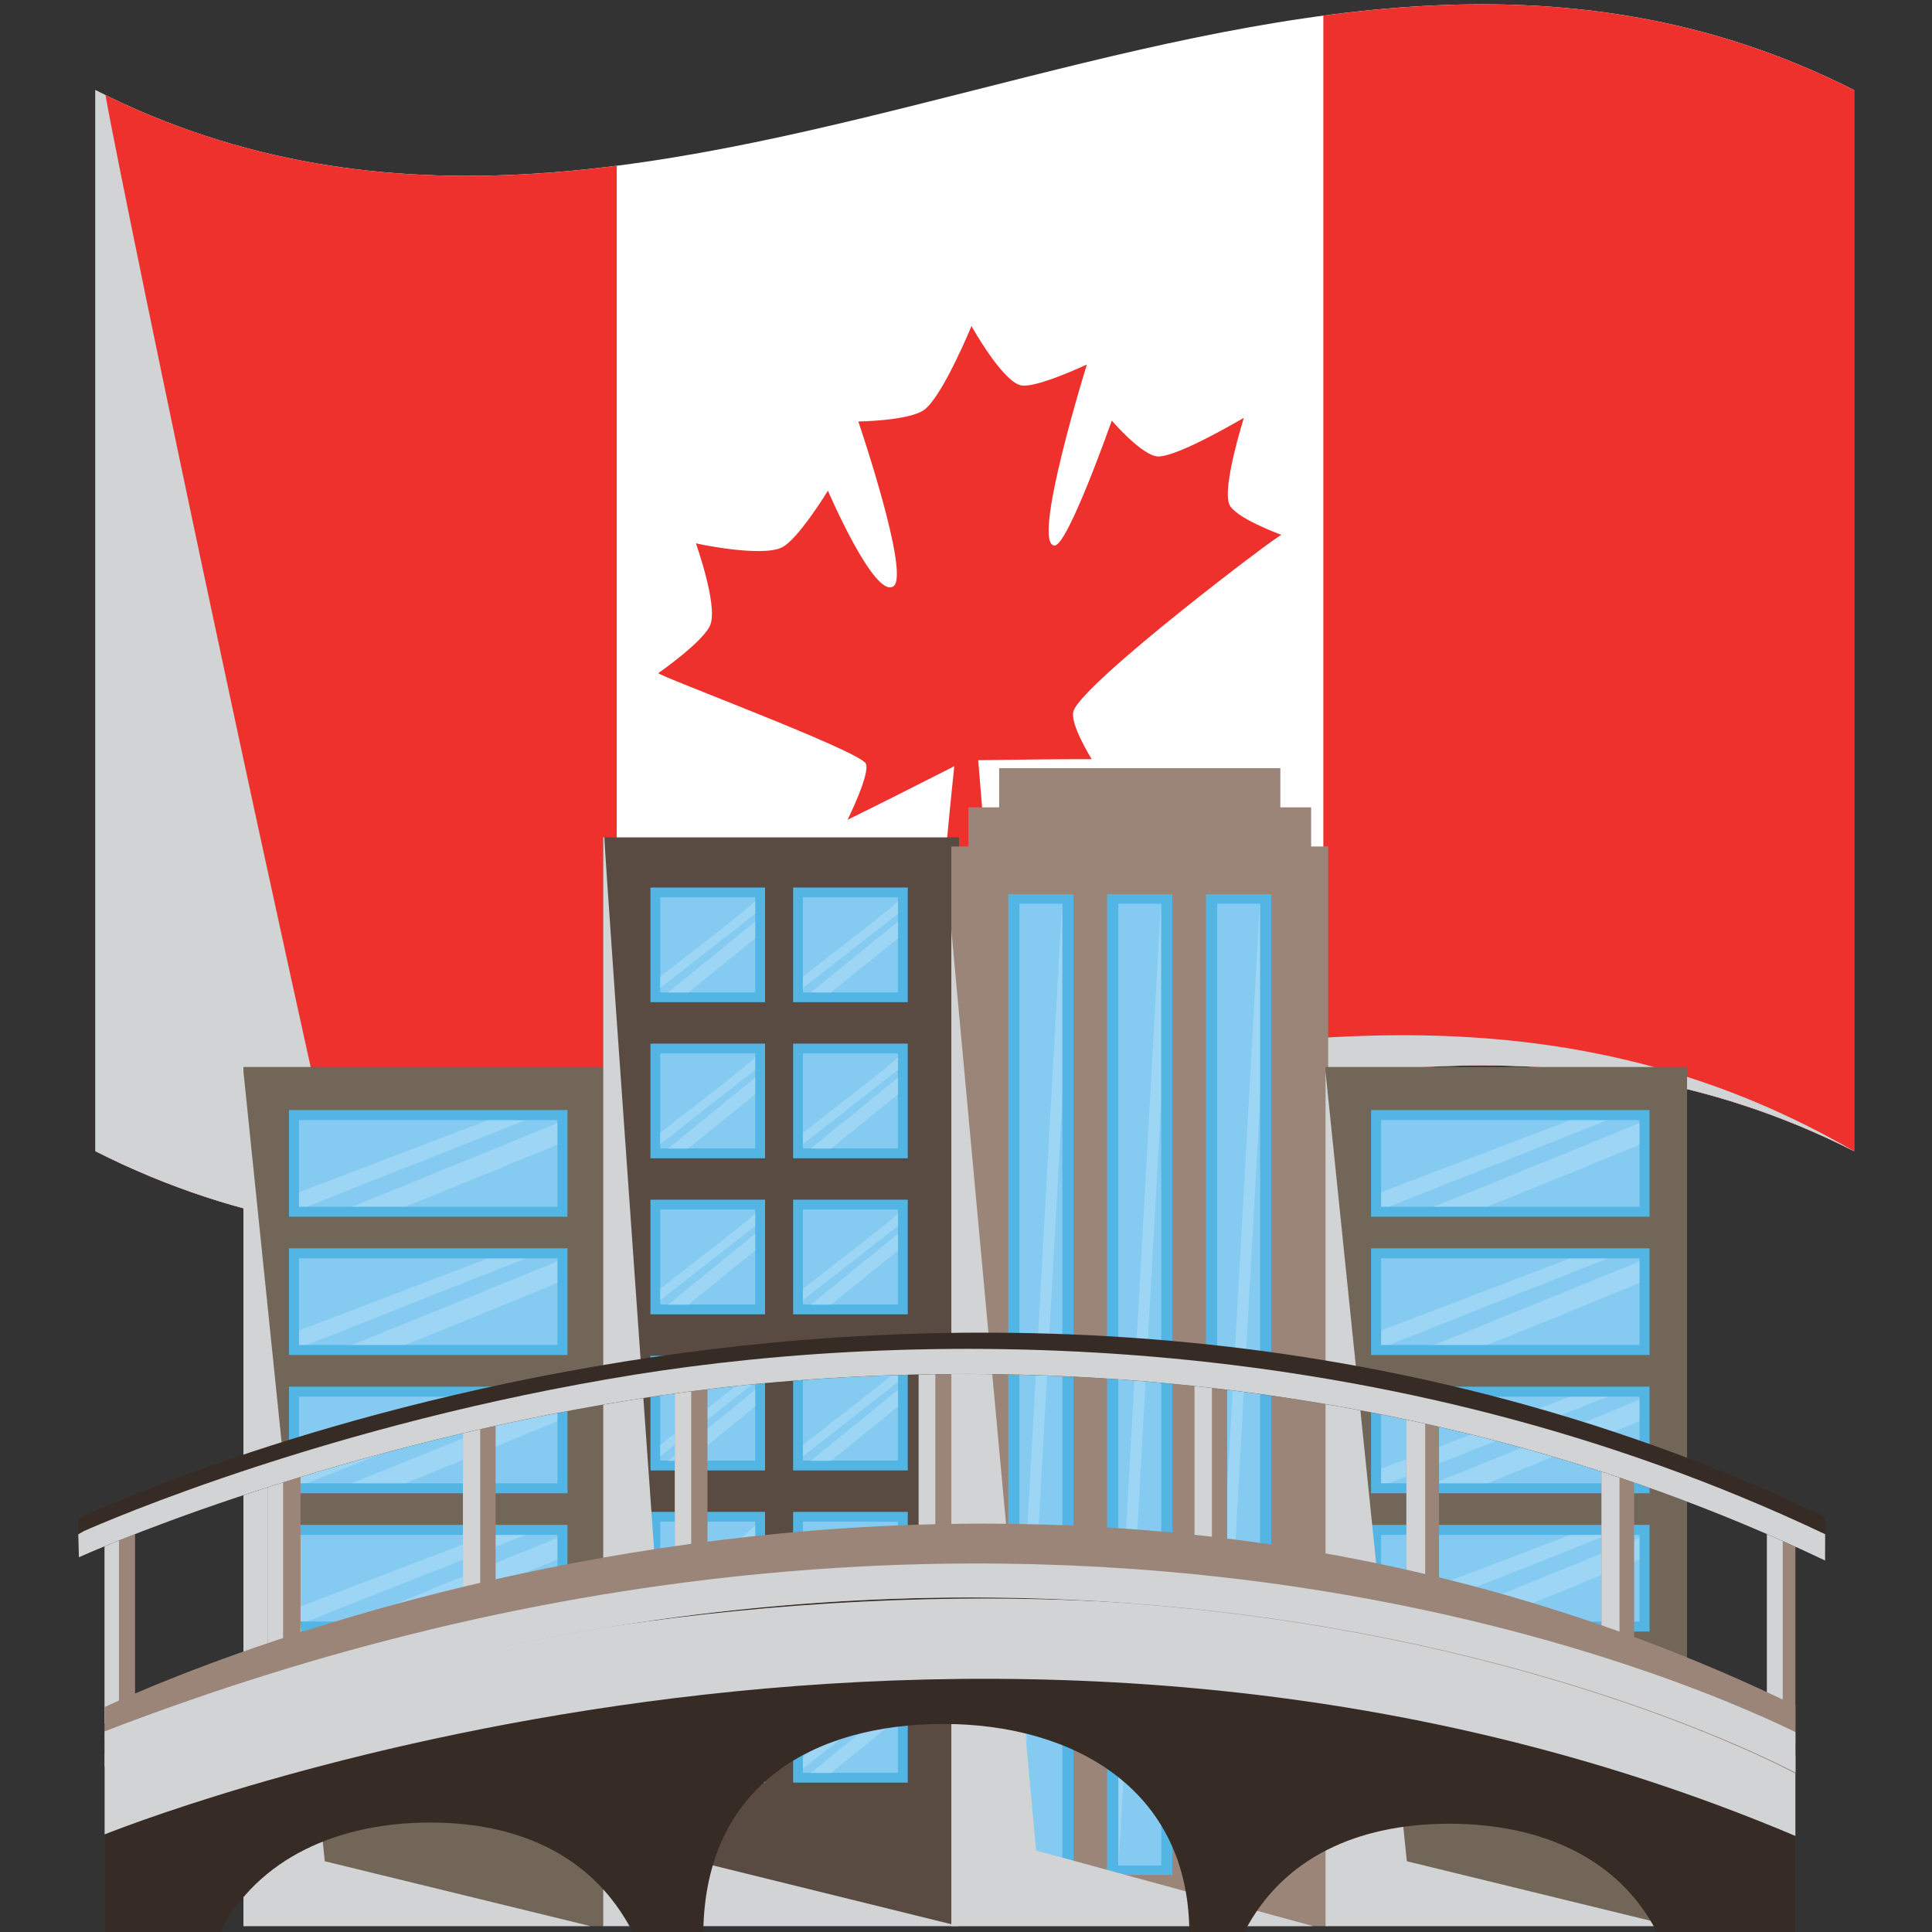 <svg xmlns="http://www.w3.org/2000/svg" viewBox="0 0 500 500"><rect x="0" y="0" width="500" height="500" fill="#333333" stroke="none"/><defs><style>      .st0, .st1 {        fill: #fff;      }      .st0, .st2 {        opacity: .2;      }      .st3 {        fill: #d1d3d4;        mix-blend-mode: multiply;      }      .st4 {        fill: #ee312c;      }      .st5 {        fill: #9b8579;      }      .st6 {        fill: #52b5e4;      }      .st7 {        fill: #85cbf1;      }      .st8 {        isolation: isolate;      }      .st9 {        fill: #726658;      }      .st10 {        fill: #594a42;      }      .st11 {        fill: #362b25;      }    </style></defs><g class="st8"><g id="Capa_1"><g><g><g><path class="st1" d="M479.84,297.93c-151.72-76.89-303.44,76.89-455.16,0V23.31c151.72,76.89,303.44-76.89,455.16,0v274.61Z"></path><path class="st4" d="M159.61,42.9c-44.97,5.73-89.95,3.21-134.92-19.59v274.61c44.97,22.79,89.95,25.32,134.92,19.59V42.9Z"></path><path class="st4" d="M342.48,4.05c0,91.54,0,183.08,0,274.61,45.79-6.13,91.57-3.94,137.36,19.27V23.31C434.06.11,388.27-2.09,342.48,4.05Z"></path></g><path class="st3" d="M83,287.9c0-.1-12.77-57.28-26.11-119.96C43.53,105.61,29.61,37.78,27.3,24.62c-.87-.43-1.74-.86-2.61-1.3v274.61c151.72,76.89,303.44-76.89,455.16,0-132.28-76.77-264.57,21.81-396.85-10.03Z"></path><path class="st4" d="M277.81,184.04c2.45-7.46,53.83-46.32,53.83-45.6,0-.05-12.05-4.35-13.51-7.93-1.85-4.59,3.79-22.38,3.79-22.37,0-.07-16.93,10.09-22.24,9.99-4.15-.16-11.95-9.29-11.95-9.28,0-.02-11.36,32.34-14.79,32.33-6.24-.06,8.35-46.88,8.35-46.85,0-.02-13.35,6.31-17.15,5.38-4.89-1.22-12.72-15.33-12.72-15.33,0,0-7.36,17.95-12.15,21.61-3.78,2.92-17.14,3.1-17.14,3.08,0,.02,13.56,39.77,9.07,42.68-4.93,3.23-16.93-24.74-16.93-24.76,0,0-7.8,12.75-11.94,14.69-5.32,2.6-22.24-1.01-22.24-1.08,0,0,5.63,15.71,3.79,20.98-1.47,4.23-13.52,12.66-13.52,12.61,0,.75,51.33,19.81,53.68,23.37,1.37,2.39-4.7,14.61-4.7,14.61,9.21-4.54,18.42-9.19,27.63-13.87-1.83,17.28-4.32,43.18-3.01,44.8,1.6,1.99,8.95,1.25,11.76-2.98.99-1.5-1.18-26.68-2.56-43.38,9.79-.14,19.58-.27,29.37-.27,0,0-5.8-9.3-4.7-12.41Z"></path></g><g><g><rect class="st9" x="63" y="276.14" width="93.57" height="222.34"></rect><g><rect class="st7" x="76.08" y="288.59" width="69.48" height="25.01"></rect><polygon class="st0" points="129.73 288.59 76.08 309.05 76.08 313.6 139.27 288.59 129.73 288.59"></polygon><path class="st0" d="M145.57,295.71v-5.59c-2.82,1.12-53.99,22.16-57.99,23.48h13.76c3.95-1.26,43.37-17.6,44.24-17.89Z"></path><path class="st6" d="M146.86,314.89h-72.07v-27.6h72.07v27.6ZM77.38,312.31h66.89v-22.43h-66.89v22.43Z"></path></g><g><rect class="st7" x="76.08" y="324.37" width="69.48" height="25.01"></rect><polygon class="st0" points="129.73 324.37 76.08 344.83 76.08 349.38 139.27 324.37 129.73 324.37"></polygon><path class="st0" d="M145.57,331.49v-5.59c-2.82,1.12-53.99,22.16-57.99,23.48h13.76c3.95-1.26,43.37-17.6,44.24-17.89Z"></path><path class="st6" d="M146.86,350.67h-72.07v-27.6h72.07v27.6ZM77.38,348.09h66.89v-22.43h-66.89v22.43Z"></path></g><g><rect class="st7" x="76.08" y="360.15" width="69.48" height="25.01"></rect><polygon class="st0" points="129.73 360.15 76.08 380.62 76.08 385.17 139.27 360.15 129.73 360.15"></polygon><path class="st0" d="M145.57,367.28v-5.59c-2.82,1.12-53.99,22.16-57.99,23.48h13.76c3.95-1.26,43.37-17.6,44.24-17.89Z"></path><path class="st6" d="M146.86,386.46h-72.07v-27.6h72.07v27.6ZM77.38,383.88h66.89v-22.43h-66.89v22.43Z"></path></g><g><rect class="st7" x="76.08" y="395.94" width="69.48" height="25.02"></rect><polygon class="st0" points="129.73 395.94 76.08 416.4 76.08 420.95 139.27 395.94 129.73 395.94"></polygon><path class="st0" d="M145.57,403.06v-5.59c-2.82,1.12-53.99,22.16-57.99,23.48h13.76c3.95-1.27,43.37-17.6,44.24-17.9Z"></path><path class="st6" d="M146.86,422.24h-72.07v-27.6h72.07v27.6ZM77.38,419.66h66.89v-22.43h-66.89v22.43Z"></path></g><g><rect class="st7" x="76.08" y="431.72" width="69.48" height="25.01"></rect><polygon class="st0" points="129.73 431.72 76.08 452.18 76.08 456.73 139.27 431.72 129.73 431.72"></polygon><path class="st0" d="M145.57,438.84v-5.59c-2.82,1.12-53.99,22.16-57.99,23.48h13.76c3.95-1.27,43.37-17.6,44.24-17.89Z"></path><path class="st6" d="M146.86,458.03h-72.07v-27.6h72.07v27.6ZM77.38,455.44h66.89v-22.43h-66.89v22.43Z"></path></g><polygon class="st3" points="84.05 481.69 63 277.3 63 498.48 152.83 498.48 84.05 481.69"></polygon></g><g><rect class="st10" x="156.11" y="216.71" width="92.1" height="281.77"></rect><g><g><g><rect class="st7" x="169.6" y="230.96" width="27.12" height="27.13"></rect><path class="st6" d="M198,259.36h-29.67v-29.67h29.67v29.67ZM170.87,256.82h24.58v-24.59h-24.58v24.59Z"></path></g><path class="st0" d="M170.82,252.83v2.91l24.69-19.31v-3.28c-.89,1.42-22.68,17.96-24.69,19.69Z"></path><polygon class="st0" points="172.82 256.92 178.04 256.92 195.5 242.8 195.5 238.46 172.82 256.92"></polygon></g><g><g><rect class="st7" x="206.53" y="230.96" width="27.13" height="27.13"></rect><path class="st6" d="M234.93,259.36h-29.67v-29.67h29.67v29.67ZM207.8,256.82h24.58v-24.59h-24.58v24.59Z"></path></g><path class="st0" d="M207.75,252.83v2.91l24.69-19.31v-3.28c-.89,1.42-22.68,17.96-24.69,19.69Z"></path><polygon class="st0" points="209.76 256.92 214.96 256.92 232.44 242.8 232.44 238.46 209.76 256.92"></polygon></g></g><g><g><g><rect class="st7" x="169.6" y="271.35" width="27.12" height="27.13"></rect><path class="st6" d="M198,299.76h-29.67v-29.67h29.67v29.67ZM170.87,297.21h24.58v-24.59h-24.58v24.59Z"></path></g><path class="st0" d="M170.82,293.23v2.91l24.69-19.31v-3.29c-.89,1.42-22.68,17.97-24.69,19.69Z"></path><polygon class="st0" points="172.82 297.31 178.04 297.31 195.5 283.19 195.5 278.86 172.82 297.31"></polygon></g><g><g><rect class="st7" x="206.53" y="271.35" width="27.13" height="27.13"></rect><path class="st6" d="M234.93,299.76h-29.67v-29.67h29.67v29.67ZM207.8,297.21h24.58v-24.59h-24.58v24.59Z"></path></g><path class="st0" d="M207.75,293.23v2.91l24.69-19.31v-3.29c-.89,1.42-22.68,17.97-24.69,19.69Z"></path><polygon class="st0" points="209.76 297.31 214.96 297.31 232.44 283.19 232.44 278.86 209.76 297.31"></polygon></g></g><g><g><g><rect class="st7" x="169.6" y="311.75" width="27.12" height="27.13"></rect><path class="st6" d="M198,340.15h-29.67v-29.67h29.67v29.67ZM170.87,337.61h24.58v-24.58h-24.58v24.58Z"></path></g><path class="st0" d="M170.82,333.62v2.91l24.69-19.31v-3.29c-.89,1.42-22.68,17.97-24.69,19.69Z"></path><polygon class="st0" points="172.82 337.71 178.04 337.71 195.5 323.59 195.5 319.26 172.82 337.71"></polygon></g><g><g><rect class="st7" x="206.53" y="311.75" width="27.13" height="27.13"></rect><path class="st6" d="M234.93,340.15h-29.67v-29.67h29.67v29.67ZM207.8,337.61h24.58v-24.58h-24.58v24.58Z"></path></g><path class="st0" d="M207.75,333.62v2.91l24.69-19.31v-3.29c-.89,1.42-22.68,17.97-24.69,19.69Z"></path><polygon class="st0" points="209.76 337.71 214.96 337.71 232.44 323.59 232.44 319.26 209.76 337.71"></polygon></g></g><g><g><g><rect class="st7" x="169.6" y="352.15" width="27.12" height="27.13"></rect><path class="st6" d="M198,380.55h-29.67v-29.67h29.67v29.67ZM170.87,378h24.58v-24.58h-24.58v24.58Z"></path></g><path class="st0" d="M170.82,374.02v2.91l24.69-19.31v-3.29c-.89,1.42-22.68,17.97-24.69,19.69Z"></path><polygon class="st0" points="172.82 378.1 178.04 378.1 195.5 363.98 195.5 359.65 172.82 378.1"></polygon></g><g><g><rect class="st7" x="206.53" y="352.15" width="27.13" height="27.13"></rect><path class="st6" d="M234.93,380.55h-29.67v-29.67h29.67v29.67ZM207.8,378h24.58v-24.58h-24.58v24.58Z"></path></g><path class="st0" d="M207.75,374.02v2.91l24.69-19.31v-3.29c-.89,1.42-22.68,17.97-24.69,19.69Z"></path><polygon class="st0" points="209.76 378.1 214.96 378.1 232.44 363.98 232.44 359.65 209.76 378.1"></polygon></g></g><g><g><g><rect class="st7" x="169.6" y="392.54" width="27.12" height="27.13"></rect><path class="st6" d="M198,420.94h-29.67v-29.67h29.67v29.67ZM170.87,418.4h24.58v-24.59h-24.58v24.59Z"></path></g><path class="st0" d="M170.82,414.42v2.91l24.69-19.31v-3.29c-.89,1.42-22.68,17.96-24.69,19.69Z"></path><polygon class="st0" points="172.82 418.5 178.04 418.5 195.5 404.38 195.5 400.05 172.82 418.5"></polygon></g><g><g><rect class="st7" x="206.53" y="392.54" width="27.13" height="27.13"></rect><path class="st6" d="M234.93,420.94h-29.67v-29.67h29.67v29.67ZM207.8,418.4h24.58v-24.59h-24.58v24.59Z"></path></g><path class="st0" d="M207.75,414.42v2.91l24.69-19.31v-3.29c-.89,1.42-22.68,17.96-24.69,19.69Z"></path><polygon class="st0" points="209.76 418.5 214.96 418.5 232.44 404.38 232.44 400.05 209.76 418.5"></polygon></g></g><g><g><g><rect class="st7" x="169.6" y="432.94" width="27.12" height="27.13"></rect><path class="st6" d="M198,461.34h-29.67v-29.67h29.67v29.67ZM170.87,458.8h24.58v-24.59h-24.58v24.59Z"></path></g><path class="st0" d="M170.82,454.81v2.91l24.69-19.31v-3.28c-.89,1.42-22.68,17.96-24.69,19.69Z"></path><polygon class="st0" points="172.82 458.89 178.04 458.89 195.5 444.78 195.5 440.44 172.82 458.89"></polygon></g><g><g><rect class="st7" x="206.53" y="432.94" width="27.13" height="27.13"></rect><path class="st6" d="M234.93,461.34h-29.67v-29.67h29.67v29.67ZM207.8,458.8h24.58v-24.59h-24.58v24.59Z"></path></g><path class="st0" d="M207.75,454.81v2.91l24.69-19.31v-3.28c-.89,1.42-22.68,17.96-24.69,19.69Z"></path><polygon class="st0" points="209.76 458.89 214.96 458.89 232.44 444.78 232.44 440.44 209.76 458.89"></polygon></g></g><path class="st3" d="M174.93,480.4s-18.82-263.69-18.51-263.69h-.31v281.77h92.1l-73.28-18.08Z"></path></g><g><g><polygon class="st5" points="339.32 219.07 339.32 208.94 331.35 208.94 331.35 198.8 258.58 198.8 258.58 208.94 250.62 208.94 250.62 219.07 246.21 219.07 246.21 498.48 343.73 498.48 343.73 219.07 339.32 219.07"></polygon><g><g><rect class="st7" x="262.39" y="232.65" width="14" height="251.37"></rect><g class="st2"><polygon class="st1" points="263.83 484.07 260.94 483.96 274.94 232.59 277.83 232.71 263.83 484.07"></polygon></g><path class="st6" d="M277.83,485.24h-16.89v-253.82h16.89v253.82ZM263.83,482.79h11.1v-248.91h-11.1v248.91Z"></path></g><g><rect class="st7" x="287.97" y="232.65" width="14" height="251.37"></rect><g class="st2"><polygon class="st1" points="289.42 484.07 286.52 483.96 300.52 232.59 303.42 232.71 289.42 484.07"></polygon></g><path class="st6" d="M303.42,485.24h-16.89v-253.82h16.89v253.82ZM289.42,482.79h11.1v-248.91h-11.1v248.91Z"></path></g><g><rect class="st7" x="313.56" y="232.65" width="14" height="251.37"></rect><g class="st2"><polygon class="st1" points="315 484.07 312.11 483.96 326.11 232.59 329 232.71 315 484.07"></polygon></g><path class="st6" d="M329,485.24h-16.89v-253.82h16.89v253.82ZM315.01,482.79h11.1v-248.91h-11.1v248.91Z"></path></g></g></g><polygon class="st3" points="268.15 478.91 246.21 240.77 246.21 498.48 339.84 498.48 268.15 478.91"></polygon></g><g><rect class="st9" x="343.04" y="276.14" width="93.57" height="222.34"></rect><g><rect class="st7" x="356.12" y="288.59" width="69.48" height="25.01"></rect><polygon class="st0" points="409.77 288.59 356.12 309.05 356.12 313.6 419.31 288.59 409.77 288.59"></polygon><path class="st0" d="M425.61,295.71v-5.59c-2.82,1.12-53.99,22.16-57.99,23.48h13.75c3.95-1.26,43.37-17.6,44.24-17.89Z"></path><path class="st6" d="M426.9,314.89h-72.07v-27.6h72.07v27.6ZM357.42,312.31h66.89v-22.43h-66.89v22.43Z"></path></g><g><rect class="st7" x="356.12" y="324.37" width="69.48" height="25.01"></rect><polygon class="st0" points="409.77 324.37 356.12 344.83 356.12 349.38 419.31 324.37 409.77 324.37"></polygon><path class="st0" d="M425.61,331.49v-5.59c-2.82,1.12-53.99,22.16-57.99,23.48h13.75c3.95-1.26,43.37-17.6,44.24-17.89Z"></path><path class="st6" d="M426.9,350.67h-72.07v-27.6h72.07v27.6ZM357.42,348.09h66.89v-22.43h-66.89v22.43Z"></path></g><g><rect class="st7" x="356.12" y="360.15" width="69.48" height="25.01"></rect><polygon class="st0" points="409.77 360.15 356.12 380.62 356.12 385.17 419.31 360.15 409.77 360.15"></polygon><path class="st0" d="M425.61,367.28v-5.59c-2.82,1.12-53.99,22.16-57.99,23.48h13.75c3.95-1.26,43.37-17.6,44.24-17.89Z"></path><path class="st6" d="M426.9,386.46h-72.07v-27.6h72.07v27.6ZM357.42,383.88h66.89v-22.43h-66.89v22.43Z"></path></g><g><rect class="st7" x="356.12" y="395.94" width="69.48" height="25.02"></rect><polygon class="st0" points="409.77 395.94 356.12 416.4 356.12 420.95 419.31 395.94 409.77 395.94"></polygon><path class="st0" d="M425.61,403.06v-5.59c-2.82,1.12-53.99,22.16-57.99,23.48h13.75c3.95-1.27,43.37-17.6,44.24-17.9Z"></path><path class="st6" d="M426.9,422.24h-72.07v-27.6h72.07v27.6ZM357.42,419.66h66.89v-22.43h-66.89v22.43Z"></path></g><g><rect class="st7" x="356.12" y="431.72" width="69.48" height="25.01"></rect><polygon class="st0" points="409.77 431.72 356.12 452.18 356.12 456.73 419.31 431.72 409.77 431.72"></polygon><path class="st0" d="M425.61,438.84v-5.59c-2.82,1.12-53.99,22.16-57.99,23.48h13.75c3.95-1.27,43.37-17.6,44.24-17.89Z"></path><path class="st6" d="M426.9,458.03h-72.07v-27.6h72.07v27.6ZM357.42,455.44h66.89v-22.43h-66.89v22.43Z"></path></g><polygon class="st3" points="364.09 481.69 343.04 277.3 343.04 498.48 432.87 498.48 364.09 481.69"></polygon></g><g><rect class="st5" x="27.07" y="396.11" width="7.88" height="54.15"></rect><rect class="st3" x="27.07" y="396.11" width="3.72" height="54.15"></rect><rect class="st5" x="69.32" y="380.16" width="8.45" height="54.15"></rect><rect class="st3" x="69.32" y="380.16" width="3.95" height="54.15"></rect><rect class="st5" x="119.81" y="366.3" width="8.45" height="54.15"></rect><rect class="st3" x="119.81" y="366.3" width="4.47" height="54.15"></rect><rect class="st5" x="174.64" y="356.23" width="8.45" height="54.15"></rect><rect class="st3" x="174.64" y="356.23" width="4.25" height="54.15"></rect><rect class="st5" x="237.75" y="351.61" width="8.45" height="54.15"></rect><rect class="st3" x="237.75" y="351.61" width="4.31" height="54.15"></rect><rect class="st5" x="457.29" y="396.95" width="7.36" height="54.15"></rect><rect class="st3" x="457.29" y="396.95" width="4.08" height="54.15"></rect><rect class="st5" x="414.46" y="381" width="8.45" height="54.15"></rect><rect class="st3" x="414.46" y="381" width="4.67" height="54.15"></rect><rect class="st5" x="363.97" y="367.14" width="8.45" height="54.15"></rect><rect class="st3" x="363.97" y="367.14" width="4.87" height="54.15"></rect><rect class="st5" x="309.14" y="357.07" width="8.45" height="54.15"></rect><rect class="st3" x="309.14" y="357.07" width="4.5" height="54.15"></rect><path class="st11" d="M20.42,403.03l-.27-9.92c2.31-1.11,57.62-27.29,141.34-40.73,77.33-12.41,194.03-15.52,310.86,40.18l-.02,11.31c-114.08-54.38-233.28-53.71-308.93-41.57-82.04,13.17-142.43,40.46-142.98,40.73Z"></path><path class="st3" d="M164.08,355.8c-78.19,12.55-136.68,37.91-142.47,40.49-.03.02-.05.05-.09.07-.43.23-.84.48-1.26.71l.16,5.95c.55-.26,60.94-27.56,142.98-40.73,75.64-12.14,194.85-12.82,308.93,41.57l.02-6.81c-113.88-54.06-232.77-53.38-308.27-41.26Z"></path><path class="st11" d="M27.07,446.04v53.96h29.91c9.81-19.07,30.49-28.33,54.39-28.33s42.54,9.27,52.35,28.33h18.29c.52-38.57,29.19-53.84,62.22-53.84s63.33,16.48,63.57,53.84h14.24c9.81-19.07,29.14-28.02,53.03-28.02s43.9,8.95,53.71,28.02h35.87v-54.11c-210.07-88.45-425.32-4.76-437.58.15Z"></path><path class="st3" d="M27.07,453.96v20.78c17.9-7.06,230.37-87.21,437.58.4v-20.78c-207.21-87.61-419.67-7.46-437.58-.4Z"></path><path class="st5" d="M27.07,441.8v15.17c243-94.57,420.49-6.97,437.58,2v-17.55c-212.7-103.25-425.38-5.4-437.58.38Z"></path><path class="st3" d="M27.07,448.07v9.07c241.28-94.09,418.06-8.54,437.58,1.6v-10.49c-31.59-15.39-204.76-89.85-437.58-.17Z"></path></g></g></g></g></g></svg>